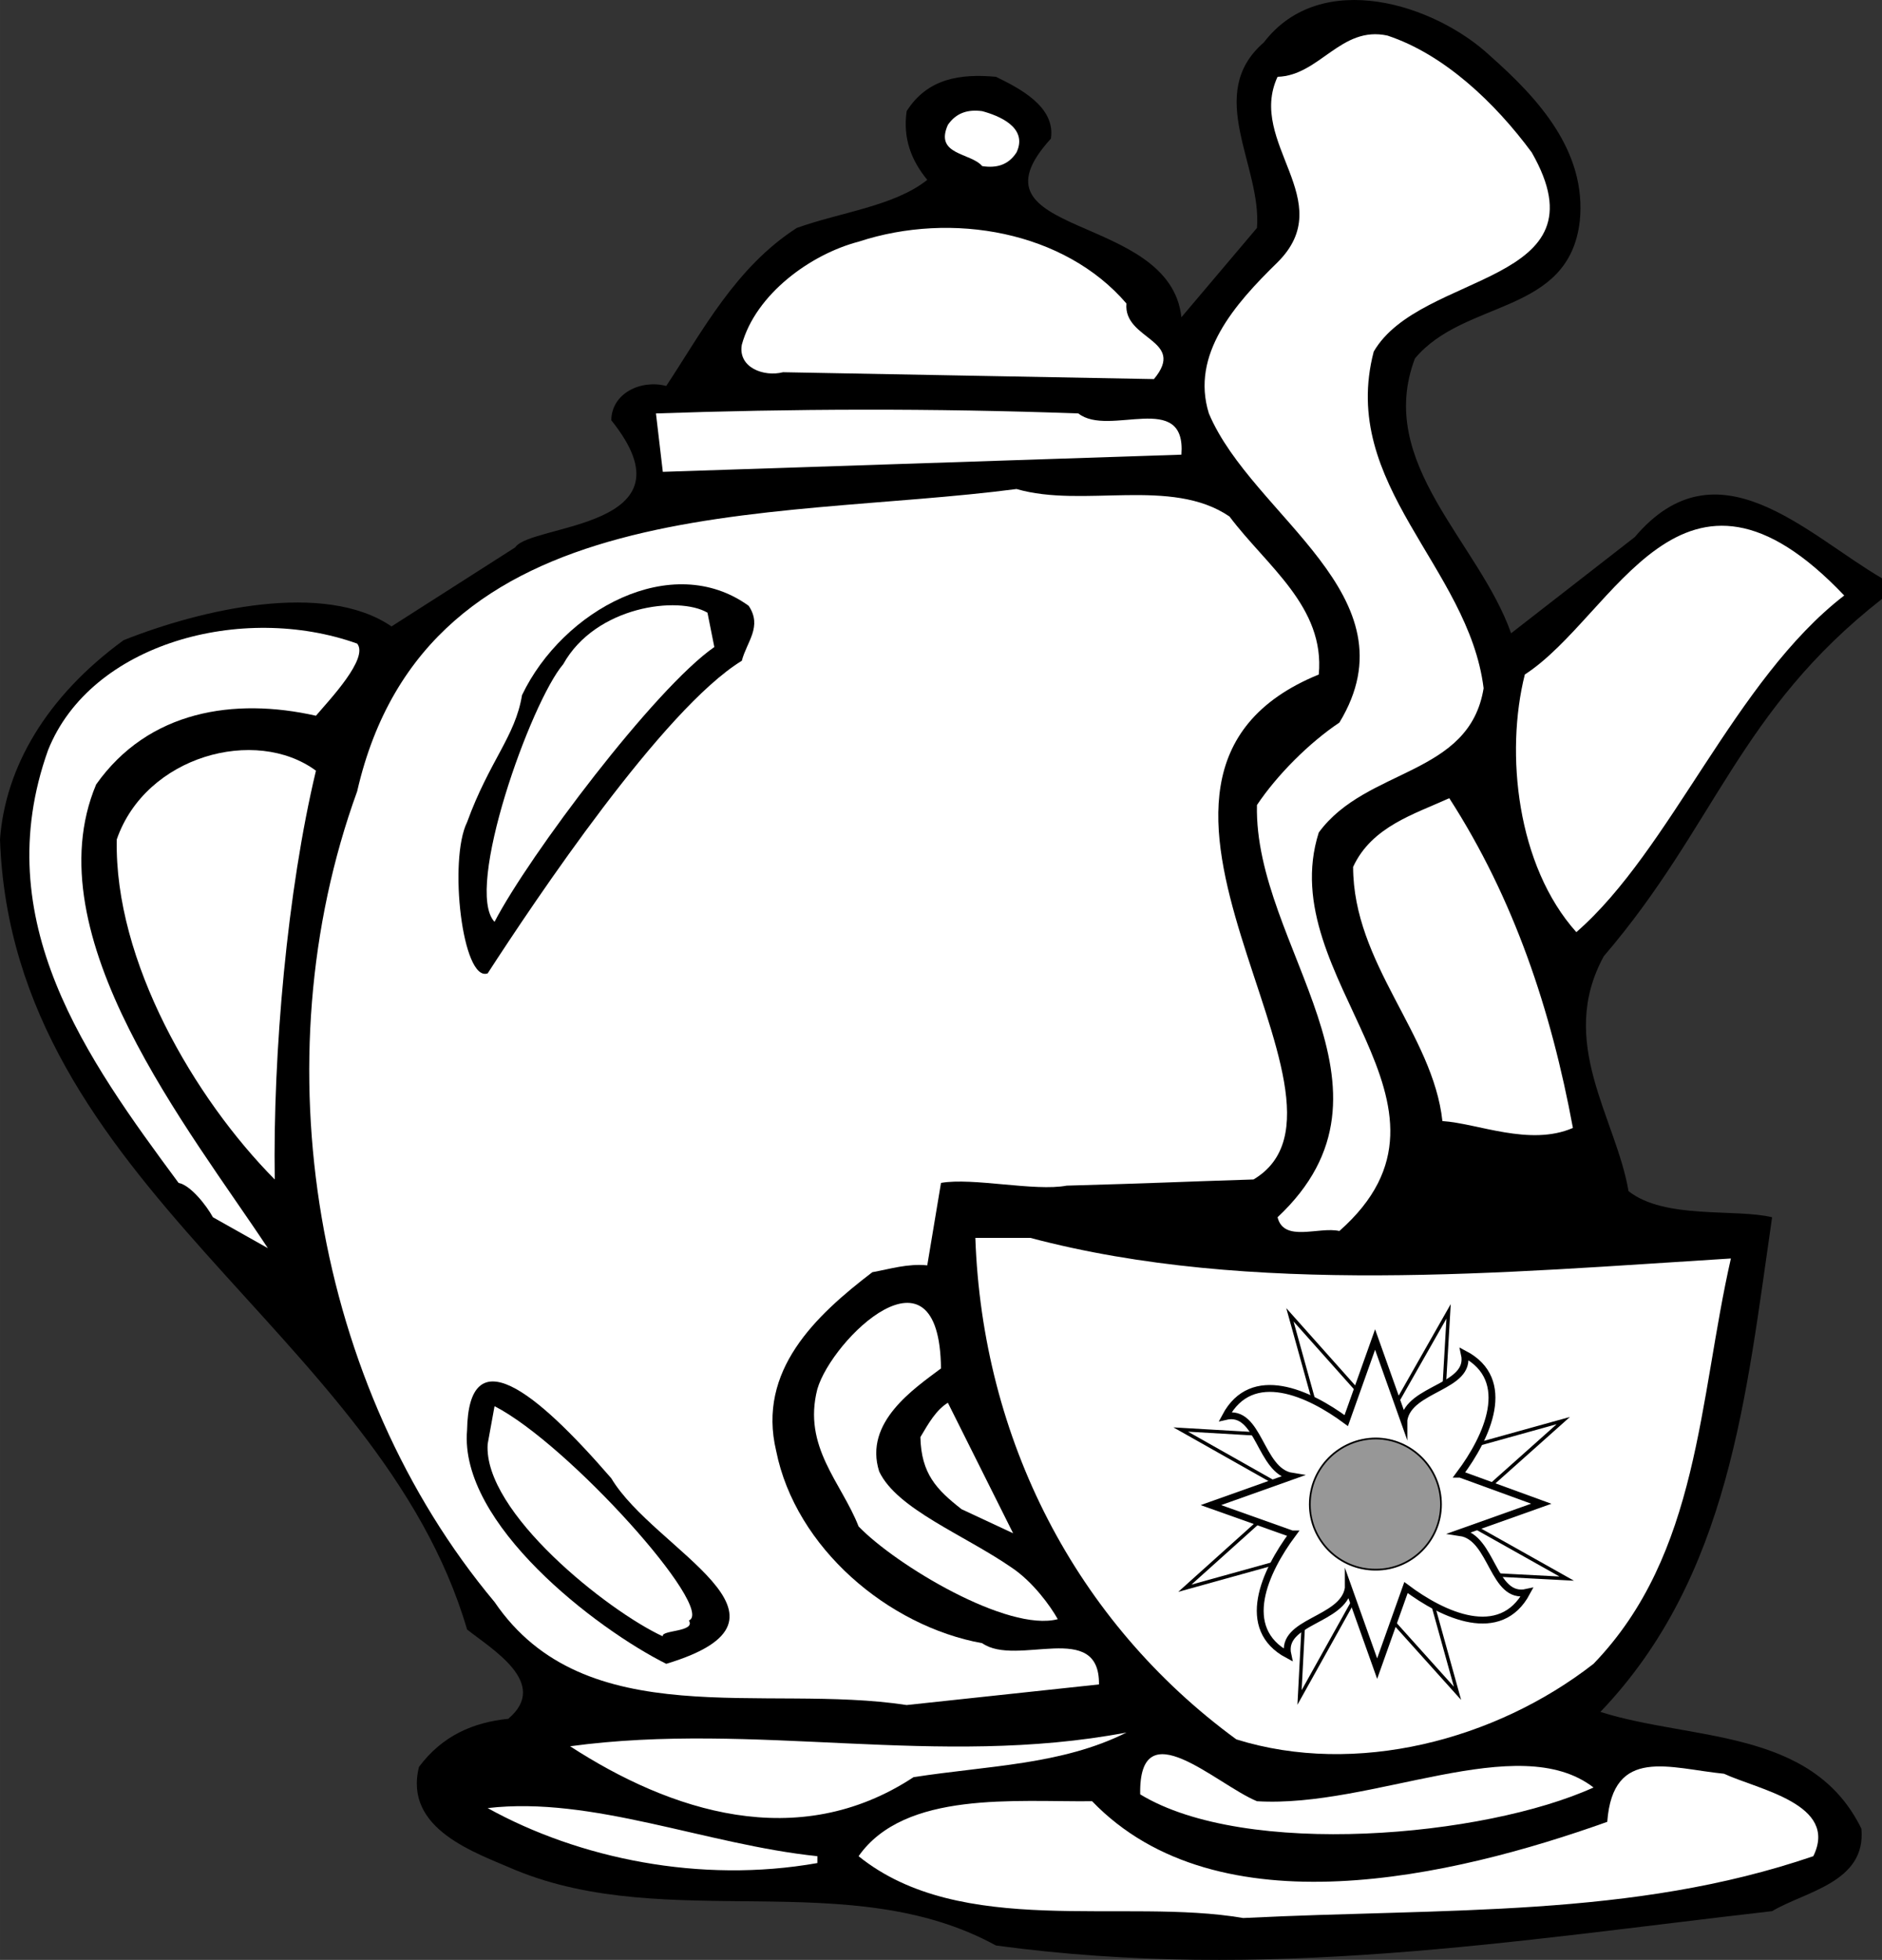 <svg width="274pt" height="380.363" viewBox="0 0 274 285.273" xmlns="http://www.w3.org/2000/svg"><rect x="0" y="0" width="274" height="285.273" fill="#333333" stroke="none"/><path style="fill:#000;fill-opacity:1;fill-rule:nonzero;stroke:none" d="M461.227 561.977c-8.676 7.523-.278 17.921-1 27l-11 13c-1.676-15.477-32.227-11.477-19-26 .722-4.676-4.676-7.375-8-9-5.176-.477-9.977.222-13 5-.579 4.023.722 7.222 3 10-4.778 3.824-12.676 4.722-19 7-8.875 5.722-13.676 14.921-19 23-3.778-.977-7.977 1.125-8 5 12.722 15.824-11.727 15.023-14 18.5l-18 11.5c-9.778-6.676-27.727-2.477-39 2-11.278 8.222-17.227 18.523-18 29 1.773 50.523 55.324 71.722 68 115 3.523 2.824 12.125 7.824 6 13-5.079.523-9.579 2.421-13 7-2.278 9.125 8.324 12.523 14 15 22.324 9.222 48.722-.676 70 11 39.324 5.324 75.222-.676 113-5 4.824-2.875 13.722-4.176 13-12-7.176-14.676-24.676-12.778-38-17 18.824-19.676 21.222-46.079 25-72-5.32-1.29-15.649.351-20.903-3.801-1.824-10.676-10.449-21.676-3.597-34.2 16.273-18.976 19.625-35.675 40.5-52v-3c-11.079-6.476-23.977-20.175-36-6l-18 14c-4.676-13.277-19.778-24.777-14-40 7.222-8.675 22.421-6.277 24-20 1.023-10.175-6.079-17.874-13-24-8.079-7.578-24.676-12.874-33-2" transform="translate(-277.227 -555.798)"/><path style="fill:#fff;fill-opacity:1;fill-rule:nonzero;stroke:none" d="M463.227 566.977c-4.477 9.625 9.023 18.023 0 27-6.278 6.125-12.676 13.421-10 22 6.324 15.023 30.222 26.523 19 45-4.375 2.921-9.079 7.625-12 12-.477 20.625 23.023 41.222 3 60 .921 3.722 6.023 1.324 9 2 20.921-18.477-9.778-36.676-3-58 6.921-9.477 21.921-8.176 24-21-2.176-17.676-21.079-29.579-16-49 6.824-11.778 34.125-9.579 23-29-5.375-7.278-12.778-14.278-21-17-6.778-1.477-9.875 5.824-16 6m-48 7c-1.977 4.421 3.324 4.023 5 6 2.125.324 3.824-.176 5-2 1.722-3.676-2.676-5.375-5-6-2.079-.278-3.778.222-5 2m-30 32c-.579 3.324 3.222 4.722 6 4l54 1c4.824-5.778-4.477-5.676-4-11-8.977-10.477-25.375-13.477-39-9-6.977 1.824-14.977 7.625-17 15m-12.5 10 1 8.5 75.5-2.5c.722-9.477-10.579-2.477-15-6-21.278-.778-42.079-.676-61.5 0" transform="translate(-277.227 -555.798)"/><path style="fill:#fff;fill-opacity:1;fill-rule:nonzero;stroke:none" d="M329.227 670.977c-14.278 39.324-6.176 86.722 20 118 13.222 19.421 39.324 11.824 60 15l28-3c.125-9.477-11.977-2.477-17-6-13.676-2.477-27.176-13.875-30-28-2.778-11.676 5.722-19.676 14-26 2.625-.477 5.125-1.278 8-1l2-12c4.617-.82 13.68 1.277 18.296.398 13.477-.375 15.313-.52 27.204-.898C479 716 432.449 669 469.227 653.977c.921-9.875-7.579-15.778-13-23-8.477-5.778-21.278-1.176-31-4-36.079 4.722-85.875-.176-96 44m170-17c-2.875 11.421-1.176 27.824 7.5 37.5 13.773-11.977 23.023-36.676 39-49-23.727-24.977-33.278 2.921-46.5 11.5" transform="translate(-277.227 -555.798)"/><path style="fill:#000;fill-opacity:1;fill-rule:nonzero;stroke:none" d="M353.227 656.977c-.977 6.023-4.727 9.523-8 18.5-2.727 5.523-.676 23.324 3 22 6.921-10.676 25.523-38.477 37-45.5.722-2.778 3.023-4.977 1-8-11.176-8.079-27.079.625-33 13" transform="translate(-277.227 -555.798)"/><path style="fill:#fff;fill-opacity:1;fill-rule:nonzero;stroke:none" d="M359.227 652.477c-4.727 5.523-14.477 32.824-10 37.5 5.023-9.676 23.324-33.977 32-40l-1-5c-4.227-2.477-16.278-.977-21 7.5m-75 12.5c-8.875 24.824 5.625 44.921 19 63 1.722.324 4.023 3.222 5 5l8 4.5c-11.278-17.079-34.278-45.477-25-67.5 7.625-10.778 20.125-12.676 32-10 2.023-2.375 7.722-8.375 6-10.5-16.727-5.977-38.778-.079-45 15.5" transform="translate(-277.227 -555.798)"/><path style="fill:#fff;fill-opacity:1;fill-rule:nonzero;stroke:none" d="M294.227 677.977c-.375 17.722 11.324 37.722 23 49.5-.278-18.375 1.824-42.079 6-59.5-8.778-6.477-24.778-2.176-29 10m180 4c.023 14.125 11.625 24.324 13 37 5.125.324 12.722 3.722 19 1-3.176-17.176-8.579-33.375-18-48-5.079 2.324-11.278 4.125-14 10m-55 54c1.023 29.222 14.523 55.824 38 73 17.421 5.421 37.722.125 52-11 15.421-15.977 15.324-38.477 20-59-32.778 2.023-69.875 5.523-102-3h-8m-23 22c-2.176 8.421 3.523 13.625 6 20 5.421 5.625 21.722 15.421 29 13.5-1.055-1.887-3.59-5.415-6.704-7.5-6.933-4.79-16.714-8.512-19.296-14-2.278-7.176 5.125-12.079 9-15-.227-19.477-15.875-4.278-18 3" transform="translate(-277.227 -555.798)"/><path style="fill:#fff;fill-opacity:1;fill-rule:nonzero;stroke:none" d="M411.227 764.977c.125 5.324 2.324 7.625 6 10.5l7.5 3.5-9.5-19c-1.676 1.023-2.778 2.921-4 5" transform="translate(-277.227 -555.798)"/><path style="fill:#000;fill-opacity:1;fill-rule:nonzero;stroke:none" d="M345.227 763.977c-1.176 13.625 18.824 28.921 29 34 22.125-6.676-1.727-16.477-8-27-11.227-12.977-20.762-20.407-21-7" transform="translate(-277.227 -555.798)"/><path style="fill:#fff;fill-opacity:1;fill-rule:nonzero;stroke:none" d="M348.227 765.977c-.676 9.921 17.523 24.324 25.5 28-.317-.938 4.824-.606 3.796-2.301C381.5 790 360 766 349.227 760.476l-1 5.5m12 44.001c14.562 9.445 33.117 15.601 50 4.5 10.722-1.676 21.625-1.778 31-6.5-27.579 5.222-53.977-1.676-81 2m151 11c-22.477 8.023-56.676 16.023-75-3-11.079.125-27.278-1.579-34 8 14.921 12.023 38.625 6.023 56 9 29.523-1.477 56.625.023 83-9 3.722-7.579-7.977-9.676-13-12-7.875-.778-16.176-4.079-17 7" transform="translate(-277.227 -555.798)"/><path style="fill:#fff;fill-opacity:1;fill-rule:nonzero;stroke:none" d="M443.227 816.977c15.324 9.324 50.125 6.222 66-1-10.977-8.477-32.227 3.023-49 2-5.977-2.477-17.227-13.477-17-1m-95 2c13.222 7.324 30.921 11.023 48 8v-1c-16.176-1.676-32.778-8.778-48-7" transform="translate(-277.227 -555.798)"/><path style="fill:#fff;fill-opacity:1;fill-rule:nonzero;stroke:#000;stroke-width:5;stroke-linecap:butt;stroke-linejoin:miter;stroke-miterlimit:10;stroke-opacity:1" d="m4663.242 771.25-171.992 10 146.992-83.008m-13.008-33.008-127.968-115 161.992 45m13.984-31.992-8.984-171.992 81.992 146.992m33.008-13.008 115-127.968-45 161.992m31.992 13.984 171.992-8.984-145.976 81.992m11.992 33.008 128.984 115-161.992-45m-15 31.992 10 171.992-83.008-145.976m-33.008 11.992-115 128.984 45-161.992" transform="matrix(.1 0 0 -.1 -277.227 286.202)"/><path style="fill:#fff;fill-opacity:1;fill-rule:nonzero;stroke:none" d="M489.727 770.375c4.046-5.398 7.87-13.723.699-17.5 1.097 4.902-8.035 4.902-8.801 9.602v.097l-4.2-11.8-4.198 11.8c-5.426-4.023-13.75-7.847-17.602-.597 4.977-1.176 4.977 7.953 9.7 8.699l-11.802 4.199 11.801 4.2h.102c-4.055 5.448-7.88 13.773-.7 17.6-1.105-4.952 8.028-4.952 8.797-9.698v-.102l4.204 11.8 4.199-11.8c5.418 4.074 13.742 7.898 17.597.7-4.98 1.124-4.98-8.005-9.699-8.7l11.801-4.2-11.8-4.3h-.098" transform="translate(-277.227 -555.798)"/><path style="fill:none;stroke:#000;stroke-width:10;stroke-linecap:butt;stroke-linejoin:miter;stroke-miterlimit:10;stroke-opacity:1" d="M4897.266 716.25c40.468 53.984 78.71 137.227 6.992 175 10.976-49.023-80.352-49.023-88.008-96.016v-.976l-41.992 118.008-41.992-118.008c-54.258 40.234-137.5 78.476-176.016 5.976 49.766 11.758 49.766-79.53 96.992-86.992l-118.008-41.992 118.008-41.992h1.016c-40.547-54.492-78.79-137.735-6.992-176.016-11.055 49.531 80.273 49.531 87.968 96.992v1.016l42.032-118.008 41.992 118.008c54.18-40.742 137.422-78.984 175.976-6.992-49.804-11.25-49.804 80.039-96.992 86.992l118.008 41.992-118.008 43.008Zm0 0" transform="matrix(.1 0 0 -.1 -277.227 286.202)"/><path style="fill:#979797;fill-opacity:1;fill-rule:nonzero;stroke:none" d="M477.523 784.273c5.223.024 9.497-4.25 9.5-9.5-.004-5.293-4.277-9.566-9.5-9.597-5.32.031-9.593 4.304-9.597 9.597.004 5.25 4.277 9.524 9.597 9.5" transform="translate(-277.227 -555.798)"/><path style="fill:none;stroke:#000;stroke-width:2.5;stroke-linecap:butt;stroke-linejoin:miter;stroke-miterlimit:10;stroke-opacity:1" d="M4775.234 577.266c52.227-.235 94.961 42.5 95 95-.039 52.93-42.773 95.664-95 95.976-53.203-.312-95.937-43.047-95.976-95.976.039-52.5 42.773-95.235 95.976-95zm0 0" transform="matrix(.1 0 0 -.1 -277.227 286.202)"/></svg>
